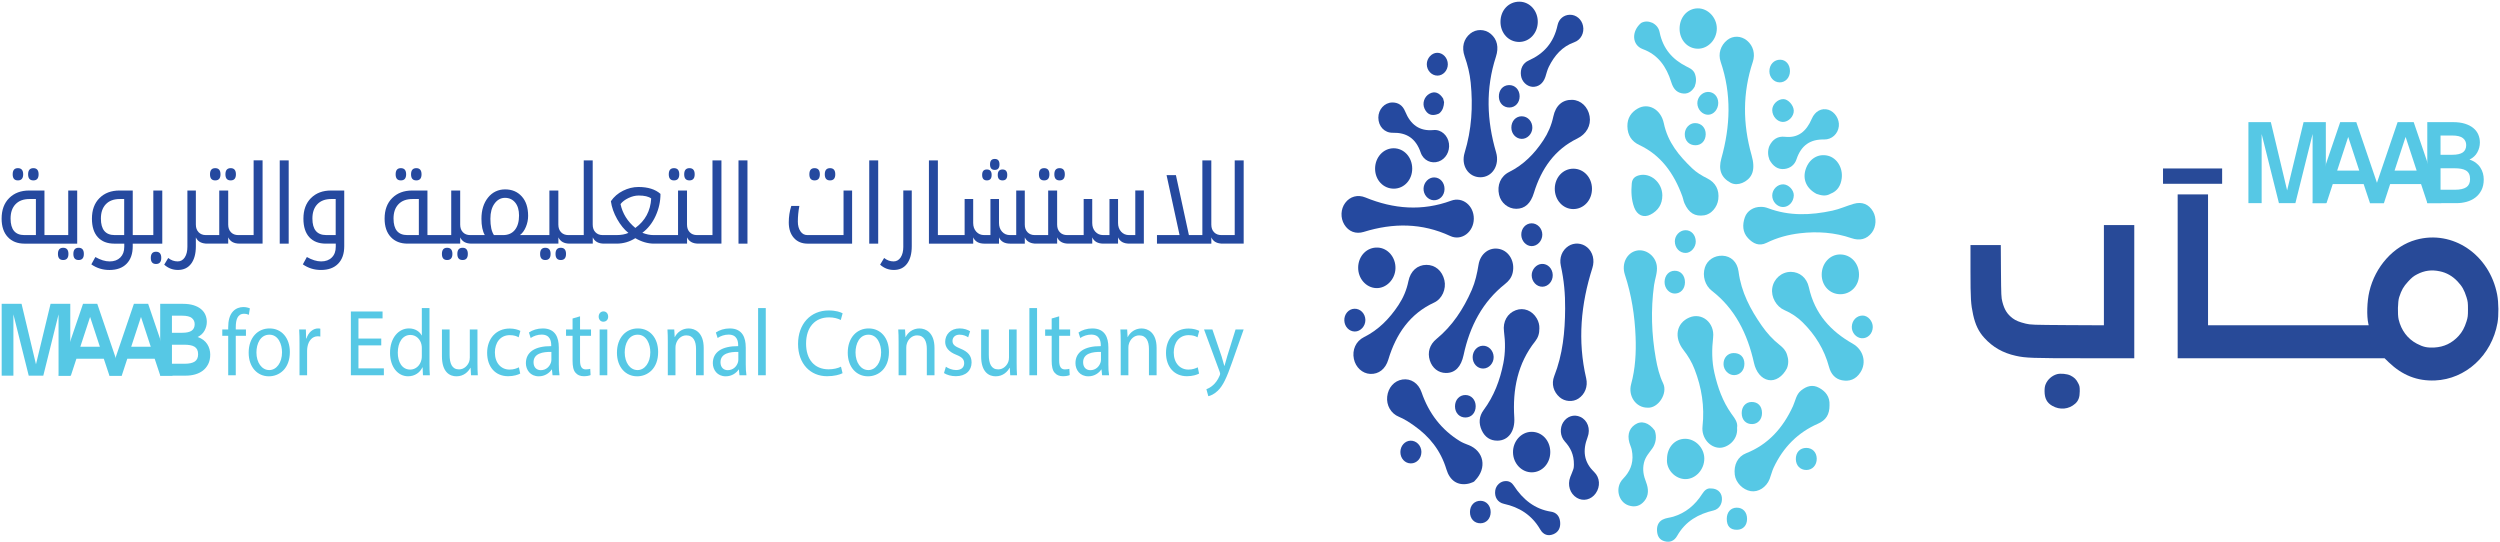<svg width="503" height="109" viewBox="0 0 503 109" fill="none" xmlns="http://www.w3.org/2000/svg">
<path d="M329.08 67.742C329.206 70.967 329.034 74.177 328.183 77.291C327.534 79.66 329.134 82.025 331.451 82.022C333.591 82.221 335.616 79.169 334.622 77.126C333.868 75.577 333.457 73.851 333.148 72.11C332.285 67.217 332.12 62.321 332.794 57.379C332.971 56.087 333.514 54.846 333.354 53.514C333.114 51.505 331.157 50.04 329.311 50.422C327.366 50.825 326.183 52.992 326.929 55.268C328.257 59.316 328.911 63.476 329.08 67.745" fill="#56C8E5"/>
<path d="M319.33 49.752C318.273 48.857 316.714 48.758 315.562 49.513C314.291 50.344 313.682 51.859 314.042 53.483C314.671 56.321 314.937 59.199 314.905 62.114C314.882 66.767 314.42 71.334 312.711 75.674C312.094 77.245 312.563 78.847 313.805 79.924C314.837 80.818 316.442 80.936 317.568 80.2C318.882 79.344 319.525 77.76 319.139 76.106C317.379 68.562 318.071 61.185 320.387 53.915C320.89 52.331 320.479 50.717 319.33 49.748" fill="#25499F"/>
<path d="M295.903 16.617C296.389 21.41 296.095 26.114 294.686 30.721C293.898 33.297 295.429 35.641 297.82 35.666C300.243 35.691 301.774 33.236 301.014 30.652C299.132 24.254 298.892 17.831 300.977 11.423C301.591 9.539 301.263 7.915 299.917 6.795C298.74 5.817 297.012 5.795 295.826 6.748C294.475 7.835 294.044 9.514 294.689 11.352C295.289 13.056 295.721 14.798 295.903 16.611" fill="#25499F"/>
<path d="M372.97 41.006C371.527 41.422 370.159 42.065 368.676 42.385C364.314 43.322 360 43.496 355.734 41.888C355.252 41.705 354.772 41.608 354.263 41.624C352.812 41.608 351.509 42.422 351.058 43.738C350.538 45.241 350.601 46.743 351.698 47.913C352.723 49.006 353.923 49.605 355.435 48.857C357.566 47.805 359.811 47.209 362.148 46.932C365.671 46.52 369.136 46.759 372.513 47.92C374.13 48.475 375.578 48.187 376.644 46.768C377.492 45.638 377.589 43.834 376.867 42.571C376.01 41.074 374.641 40.528 372.97 41.006Z" fill="#56C8E5"/>
<path d="M274.411 46.65C280.29 44.837 286.078 44.828 291.792 47.485C294.075 48.547 296.514 46.672 296.532 44.005C296.549 41.382 294.286 39.525 291.975 40.376C286.138 42.527 280.402 42.062 274.717 39.73C273.177 39.097 271.614 39.522 270.646 40.835C269.74 42.062 269.666 43.84 270.463 45.16C271.326 46.588 272.771 47.159 274.414 46.653" fill="#25499F"/>
<path d="M302.802 57.149C303.531 56.572 304.111 55.892 304.342 54.914C304.862 52.716 303.691 50.565 301.717 50.102C299.723 49.636 297.852 50.987 297.483 53.253C297.197 55.004 296.823 56.718 296.123 58.329C294.438 62.197 292.195 65.59 289.018 68.198C287.627 69.34 287.175 70.902 287.681 72.516C288.167 74.062 289.401 75.031 290.907 75.043C292.801 75.059 293.975 73.78 294.48 71.414C295.717 65.615 298.306 60.716 302.802 57.152" fill="#25499F"/>
<path d="M348.332 83.202C346.607 80.765 345.613 77.99 344.941 75.034C344.404 72.666 344.407 70.312 344.681 67.897C345.021 64.914 342.402 62.803 339.871 63.892C337.279 65.007 336.751 67.909 338.719 70.421C339.642 71.601 340.399 72.87 340.95 74.299C342.382 77.993 342.987 81.799 342.545 85.81C342.299 88.039 343.976 90.063 345.984 90.094C347.513 90.119 349.727 88.598 349.498 86.071C349.709 84.947 348.958 84.09 348.33 83.202" fill="#56C8E5"/>
<path d="M301.266 88.66C303.491 88.654 304.851 86.754 304.674 84.006C304.311 78.325 305.365 73.091 308.888 68.658C309.451 67.95 309.742 67.106 309.722 66.062C309.748 65.407 309.573 64.718 309.211 64.085C308.299 62.492 306.577 61.809 304.971 62.415C303.303 63.042 302.334 64.675 302.603 66.699C302.886 68.838 302.888 70.949 302.477 73.06C301.797 76.525 300.577 79.716 298.509 82.498C297.58 83.746 297.469 85.167 298.129 86.586C298.763 87.949 299.832 88.666 301.269 88.66" fill="#25499F"/>
<path d="M372.784 69.158C368.418 66.689 365.13 63.219 363.942 57.795C363.516 55.858 362.068 54.709 360.319 54.7C358.457 54.694 356.86 56.091 356.574 57.981C356.305 59.757 357.391 61.688 359.025 62.393C360.385 62.98 361.613 63.784 362.702 64.864C365.21 67.354 367.053 70.281 368.007 73.852C368.384 75.255 369.241 76.236 370.581 76.506C372.078 76.807 373.369 76.366 374.304 74.938C375.615 72.933 374.903 70.359 372.778 69.158" fill="#56C8E5"/>
<path d="M305.057 42.009C306.817 42.015 307.974 40.928 308.614 38.833C310.128 33.881 312.867 30.05 317.338 27.877C319.17 26.986 320.161 25.266 319.832 23.379C319.501 21.494 318.064 20.138 316.341 20.088C314.384 20.032 313.007 21.206 312.53 23.444C312.159 25.198 311.473 26.781 310.516 28.228C308.714 30.957 306.514 33.176 303.66 34.595C301.911 35.465 301.171 37.262 301.617 39.202C301.988 40.823 303.434 42.003 305.057 42.009Z" fill="#25499F"/>
<path d="M365.996 78.027C364.705 77.322 363.533 77.645 362.385 78.561C361.379 79.365 361.248 80.613 360.759 81.69C358.725 86.154 355.708 89.461 351.317 91.193C349.615 91.864 348.803 93.537 349.035 95.502C349.223 97.088 350.638 98.548 352.249 98.818C353.774 99.072 355.397 98.045 356.051 96.368C356.343 95.62 356.517 94.813 356.854 94.093C358.797 89.945 361.771 87.005 365.745 85.263C367.39 84.543 368.113 83.398 368.101 81.532C368.19 79.803 367.302 78.738 365.996 78.024" fill="#56C8E5"/>
<path d="M288.547 60.878C290.161 60.133 291.015 58.137 290.615 56.389C290.178 54.486 288.764 53.278 286.981 53.291C285.17 53.303 283.784 54.526 283.37 56.581C283.016 58.342 282.333 59.931 281.376 61.378C279.548 64.144 277.319 66.398 274.423 67.835C272.78 68.651 272.028 70.421 272.4 72.206C272.754 73.91 274.1 75.149 275.682 75.23C277.402 75.317 278.762 74.243 279.325 72.361C280.899 67.115 283.75 63.091 288.544 60.878" fill="#25499F"/>
<path d="M280.228 26.713C282.962 26.648 284.856 27.803 285.841 30.687C286.393 32.304 288.004 33.003 289.458 32.494C290.867 32 291.744 30.476 291.532 28.883C291.321 27.287 290.007 26.015 288.427 26.167C285.613 26.434 283.81 25.111 282.699 22.385C282.219 21.209 281.322 20.597 280.105 20.619C278.562 20.65 277.317 22.019 277.322 23.674C277.328 25.406 278.545 26.75 280.228 26.71" fill="#25499F"/>
<path d="M320.733 94.95C318.644 92.95 318.401 90.625 319.424 87.958C320.067 86.282 319.41 84.537 317.959 83.876C316.699 83.302 315.308 83.739 314.525 84.953C313.796 86.08 313.873 87.766 314.839 88.821C315.982 90.072 316.69 91.476 316.67 93.463C316.656 93.627 316.676 94.009 316.576 94.344C316.407 94.897 316.147 95.418 315.942 95.962C315.322 97.598 315.873 99.33 317.267 100.165C318.556 100.935 320.156 100.547 321.067 99.246C322.01 97.902 321.933 96.104 320.733 94.953" fill="#25499F"/>
<path d="M306.028 15.242C306.196 16.4 307.159 17.356 308.259 17.459C309.473 17.57 310.496 16.807 310.927 15.475C311.147 14.792 311.31 14.075 311.621 13.444C312.764 11.141 314.33 9.359 316.709 8.514C318.101 8.024 318.795 6.602 318.506 5.205C318.235 3.883 317.127 2.948 315.855 2.97C314.681 2.992 313.655 3.768 313.381 5.062C312.63 8.592 310.593 10.827 307.579 12.168C306.37 12.706 305.825 13.864 306.025 15.242" fill="#25499F"/>
<path d="M312.064 102.95C308.816 102.438 306.419 100.531 304.562 97.688C304.185 97.11 303.648 96.772 302.962 96.794C301.925 96.784 300.985 97.629 300.84 98.7C300.657 100.022 301.319 101.093 302.599 101.373C305.676 102.049 308.199 103.599 309.91 106.551C310.524 107.61 311.476 107.917 312.53 107.489C313.535 107.082 314.015 106.21 313.901 105.02C313.787 103.822 313.13 103.114 312.067 102.947" fill="#25499F"/>
<path d="M344.259 98.281C343.493 98.172 342.944 98.647 342.484 99.373C341.045 101.64 339.122 103.211 336.665 103.956C335.948 104.173 335.154 104.204 334.502 104.555C333.605 105.036 333.277 105.949 333.417 107.066C333.537 108.038 334.011 108.634 334.854 108.882C335.939 109.202 336.845 108.876 337.445 107.814C339.136 104.828 341.747 103.415 344.773 102.701C345.873 102.441 346.575 101.382 346.444 100.118C346.327 99.01 345.496 98.281 344.259 98.278" fill="#56C8E5"/>
<path d="M305.626 8.44C307.711 8.452 309.371 6.695 309.4 4.441C309.428 2.175 307.811 0.368 305.729 0.34C303.549 0.312 301.892 2.066 301.897 4.401C301.9 6.673 303.52 8.427 305.626 8.44Z" fill="#25499F"/>
<path d="M339.205 96.393C341.202 96.347 342.913 94.456 342.907 92.261C342.902 90.134 341.125 88.293 339.074 88.287C336.977 88.281 335.411 90.007 335.405 92.332C335.18 94.415 337.031 96.449 339.208 96.396" fill="#56C8E5"/>
<path d="M308.231 95.033C310.308 95.005 311.927 93.208 311.916 90.939C311.907 88.61 310.216 86.828 308.071 86.884C306.028 86.937 304.374 88.818 304.417 91.041C304.457 93.264 306.174 95.061 308.231 95.033Z" fill="#25499F"/>
<path d="M273.264 53.772C273.206 56.001 274.832 57.885 276.883 57.966C278.9 58.046 280.686 56.246 280.766 54.042C280.849 51.797 279.246 49.897 277.195 49.81C275.041 49.717 273.321 51.449 273.261 53.772" fill="#25499F"/>
<path d="M341.627 9.803C343.71 9.8 345.444 7.915 345.424 5.69C345.401 3.492 343.599 1.629 341.536 1.682C339.468 1.734 337.919 3.507 337.931 5.804C337.942 8.061 339.556 9.806 341.63 9.8" fill="#56C8E5"/>
<path d="M374.035 55.274C374.035 52.952 372.39 51.192 370.221 51.195C368.159 51.195 366.527 52.996 366.527 55.265C366.527 57.494 368.159 59.202 370.276 59.198C372.398 59.195 374.032 57.488 374.032 55.278" fill="#56C8E5"/>
<path d="M316.573 33.94C314.485 33.931 312.84 35.691 312.822 37.954C312.805 40.217 314.425 42.033 316.488 42.065C318.628 42.096 320.316 40.292 320.307 37.976C320.299 35.719 318.662 33.949 316.573 33.94Z" fill="#25499F"/>
<path d="M280.45 37.96C282.532 37.945 284.149 36.172 284.138 33.915C284.127 31.637 282.507 29.852 280.435 29.83C278.333 29.808 276.642 31.674 276.667 33.987C276.693 36.241 278.341 37.973 280.45 37.957" fill="#25499F"/>
<path d="M329.74 35.281C328.963 35.492 328.4 35.921 328.311 36.914C328.163 38.557 328.229 40.168 328.791 41.711C329.371 43.303 330.703 43.909 332.128 43.151C333.571 42.388 334.465 41.149 334.462 39.311C334.454 36.712 332.057 34.654 329.74 35.281Z" fill="#56C8E5"/>
<path d="M358.794 37.088C357.614 37.063 356.589 38.097 356.572 39.33C356.554 40.553 357.574 41.652 358.731 41.655C359.905 41.661 360.868 40.63 360.911 39.323C360.945 38.246 359.871 37.11 358.797 37.088" fill="#56C8E5"/>
<path d="M274.714 64.358C274.683 63.079 273.706 62.086 272.515 62.12C271.329 62.154 270.415 63.228 270.478 64.513C270.535 65.743 271.46 66.699 272.597 66.702C273.743 66.705 274.743 65.6 274.714 64.358Z" fill="#25499F"/>
<path d="M288.556 35.694C287.448 35.688 286.482 36.678 286.419 37.88C286.354 39.137 287.299 40.252 288.462 40.289C289.673 40.326 290.622 39.348 290.639 38.047C290.656 36.734 289.745 35.703 288.559 35.697" fill="#25499F"/>
<path d="M283.802 88.663C282.679 88.691 281.773 89.691 281.756 90.926C281.739 92.218 282.676 93.239 283.87 93.236C285.067 93.233 285.993 92.212 285.987 90.914C285.979 89.663 284.981 88.635 283.802 88.663Z" fill="#25499F"/>
<path d="M341.188 48.572C341.168 47.237 340.242 46.262 339.051 46.318C337.922 46.371 336.977 47.386 336.977 48.547C336.977 49.9 337.951 50.928 339.199 50.891C340.253 50.86 341.205 49.748 341.188 48.572Z" fill="#56C8E5"/>
<path d="M345.71 20.684C345.695 19.411 344.815 18.48 343.644 18.495C342.467 18.514 341.479 19.579 341.504 20.799C341.53 22.034 342.524 23.09 343.664 23.09C344.804 23.09 345.724 21.963 345.713 20.684" fill="#56C8E5"/>
<path d="M310.216 53.098C309.119 53.148 308.167 54.216 308.176 55.389C308.184 56.659 309.167 57.708 310.33 57.69C311.498 57.671 312.444 56.597 312.41 55.324C312.378 54.032 311.401 53.042 310.213 53.098" fill="#25499F"/>
<path d="M374.804 63.492C373.599 63.458 372.627 64.435 372.582 65.733C372.536 66.919 373.467 67.993 374.593 68.055C375.79 68.124 376.77 67.133 376.801 65.832C376.83 64.65 375.867 63.52 374.807 63.489" fill="#56C8E5"/>
<path d="M300.523 71.812C300.489 70.533 299.504 69.518 298.332 69.561C297.207 69.602 296.318 70.598 296.298 71.837C296.278 73.128 297.224 74.162 298.412 74.153C299.586 74.143 300.555 73.066 300.521 71.812" fill="#25499F"/>
<path d="M358.031 16.577C359.228 16.602 360.134 15.627 360.14 14.307C360.145 12.997 359.331 12.035 358.2 12.013C356.934 11.988 355.989 12.997 356 14.36C356.009 15.568 356.911 16.552 358.031 16.573" fill="#56C8E5"/>
<path d="M356.574 22.171C356.594 23.416 357.591 24.521 358.711 24.536C359.843 24.552 360.945 23.406 360.908 22.252C360.874 21.168 359.768 19.945 358.82 19.939C357.654 19.932 356.552 21.025 356.572 22.168" fill="#56C8E5"/>
<path d="M308.159 49.519C309.319 49.528 310.31 48.469 310.313 47.212C310.316 45.961 309.33 44.918 308.151 44.93C306.956 44.943 306.045 45.98 306.082 47.28C306.119 48.494 307.059 49.509 308.159 49.519Z" fill="#25499F"/>
<path d="M306.205 23.394C304.979 23.379 304.068 24.378 304.085 25.71C304.102 26.943 305.022 27.924 306.174 27.942C307.296 27.958 308.273 26.952 308.308 25.75C308.345 24.459 307.405 23.413 306.202 23.397" fill="#25499F"/>
<path d="M363.419 90.119C362.142 90.116 361.288 91.044 361.322 92.401C361.354 93.68 362.205 94.555 363.428 94.562C364.656 94.571 365.553 93.587 365.528 92.255C365.505 90.991 364.645 90.119 363.419 90.116" fill="#56C8E5"/>
<path d="M338.976 26.992C338.961 28.309 339.847 29.228 341.124 29.224C342.324 29.221 343.161 28.334 343.189 27.03C343.218 25.713 342.304 24.754 341.03 24.767C339.907 24.776 338.984 25.775 338.973 26.995" fill="#56C8E5"/>
<path d="M289.244 15.214C290.369 15.198 291.303 14.164 291.303 12.938C291.303 11.656 290.312 10.594 289.141 10.622C288.038 10.65 287.081 11.712 287.072 12.91C287.064 14.183 288.055 15.232 289.244 15.214Z" fill="#25499F"/>
<path d="M350.977 73.181C350.96 71.827 350.12 71.007 348.777 71.035C347.586 71.06 346.752 71.998 346.772 73.286C346.792 74.457 347.772 75.472 348.889 75.475C350.097 75.478 350.991 74.497 350.974 73.178" fill="#56C8E5"/>
<path d="M334.911 56.705C334.879 57.987 335.842 59.08 336.988 59.065C338.162 59.049 339.002 58.118 339.016 56.814C339.03 55.439 338.185 54.473 336.962 54.476C335.791 54.476 334.942 55.401 334.911 56.705Z" fill="#56C8E5"/>
<path d="M289.673 22.733C290.304 22.156 290.51 21.389 290.55 20.551C290.482 20.296 290.419 20.06 290.353 19.809C289.573 18.61 288.627 18.284 287.596 18.865C286.562 19.445 286.122 20.774 286.61 21.848C287.165 23.068 288.102 23.425 289.382 22.913C289.484 22.873 289.584 22.811 289.67 22.733" fill="#25499F"/>
<path d="M303.717 21.631C304.888 21.609 305.748 20.659 305.751 19.383C305.754 18.064 304.828 17.086 303.603 17.12C302.366 17.154 301.523 18.147 301.574 19.507C301.623 20.771 302.514 21.655 303.717 21.631Z" fill="#25499F"/>
<path d="M297.926 100.761C296.669 100.727 295.769 101.658 295.758 103.006C295.746 104.362 296.624 105.303 297.881 105.284C299.058 105.269 299.915 104.331 299.923 103.049C299.932 101.764 299.086 100.795 297.923 100.761" fill="#25499F"/>
<path d="M349.418 102.143C348.227 102.158 347.438 103.037 347.427 104.365C347.413 105.856 348.115 106.613 349.492 106.591C350.718 106.573 351.507 105.716 351.509 104.4C351.512 103.034 350.675 102.127 349.418 102.143Z" fill="#56C8E5"/>
<path d="M294.92 83.997C296.103 83.96 296.92 83.019 296.909 81.712C296.897 80.439 296.037 79.496 294.869 79.477C293.646 79.458 292.738 80.439 292.746 81.771C292.755 83.1 293.672 84.04 294.92 84" fill="#25499F"/>
<path d="M352.557 85.326C353.72 85.288 354.531 84.354 354.517 83.078C354.5 81.687 353.688 80.849 352.391 80.877C351.232 80.905 350.42 81.83 350.429 83.124C350.437 84.484 351.292 85.366 352.56 85.322" fill="#56C8E5"/>
<path d="M367.765 31.329C365.808 30.848 363.997 31.953 363.305 34.049C362.64 36.073 363.457 37.935 365.48 39.004C365.685 38.982 365.891 38.988 366.097 38.997L365.48 39.004C366.428 39.339 367.377 39.541 368.316 38.975C369.676 38.46 370.379 37.343 370.556 35.862C370.81 33.726 369.565 31.77 367.765 31.329Z" fill="#56C8E5"/>
<path d="M359.546 71.356C359.291 70.496 358.723 69.927 358.072 69.412C356.686 68.323 355.492 67.003 354.461 65.522C352.189 62.259 350.341 58.81 349.798 54.641C349.538 52.648 348.213 51.521 346.587 51.45C344.927 51.378 343.493 52.331 343.022 53.828C342.482 55.538 343.059 57.454 344.439 58.519C349.075 62.101 351.595 67.152 352.901 73.019C353.304 74.823 354.375 76.195 355.823 76.466C357.203 76.723 358.652 75.801 359.529 74.106C359.894 73.19 359.86 72.275 359.549 71.352" fill="#56C8E5"/>
<path d="M332.453 90.218C333.168 89.203 333.368 87.85 332.945 86.654C332.942 86.645 332.939 86.636 332.936 86.626C331.756 84.997 330.248 84.55 328.942 85.441C327.623 86.341 327.3 87.874 328.071 89.75C328.28 90.256 328.377 90.765 328.428 91.311C328.62 93.36 327.92 94.928 326.548 96.344C324.891 98.051 325.568 100.972 327.645 101.683C328.891 102.109 329.979 101.845 330.834 100.82C331.785 99.681 331.694 98.312 331.188 97.002C330.694 95.723 330.425 94.524 330.771 93.084C331.059 91.889 331.828 91.103 332.453 90.212" fill="#56C8E5"/>
<path d="M367.885 22.087C366.511 21.668 365.185 22.364 364.522 23.91C363.454 26.403 361.8 27.821 359.143 27.523C357.706 27.362 356.649 28.005 355.986 29.402C355.635 30.317 355.672 31.227 356.012 32.137C356.7 33.403 357.68 34.17 359.074 33.993C360.174 33.853 361.074 33.189 361.451 32.059C362.403 29.197 364.274 28.002 366.999 28.064C368.571 28.101 369.811 26.921 369.976 25.394C370.128 23.991 369.171 22.482 367.879 22.087" fill="#56C8E5"/>
<path d="M340.954 14.708C340.599 13.975 339.937 13.693 339.3 13.37C336.529 11.973 334.583 9.821 333.914 6.475C333.74 5.596 333.206 4.978 332.457 4.59C331.695 4.271 330.935 4.205 330.181 4.628C328.212 6.301 328.326 9.073 330.541 9.887C333.606 11.011 335.283 13.404 336.257 16.527C336.628 17.722 337.206 18.52 338.337 18.765C339.497 19.017 340.354 18.492 340.968 17.437C341.314 16.524 341.339 15.614 340.954 14.708Z" fill="#56C8E5"/>
<path d="M352.658 12.476C353.198 10.855 352.761 9.207 351.487 8.154C350.301 7.176 348.679 7.133 347.525 8.052C346.162 9.135 345.648 10.84 346.205 12.463C348.416 18.924 348.147 25.412 346.333 31.894C345.711 34.12 346.268 35.728 348.225 36.787C348.984 37.163 349.75 37.116 350.519 36.815C352.681 35.865 353.227 34.071 352.416 31.214C350.636 24.95 350.593 18.688 352.658 12.473" fill="#56C8E5"/>
<path d="M343.479 35.88C342.376 35.331 341.322 34.698 340.419 33.825C337.851 31.339 335.574 28.681 334.766 24.819C334.163 21.948 331.623 20.631 329.515 21.836C328.204 22.584 327.407 23.736 327.432 25.403C327.458 27.219 328.301 28.461 329.823 29.172C334.14 31.19 336.794 34.85 338.48 39.475L338.637 39.991C338.714 40.295 338.783 40.602 338.911 40.888C339.794 42.862 341.022 43.608 342.908 43.319C344.288 43.108 345.516 41.705 345.719 40.115C345.959 38.221 345.199 36.737 343.482 35.88" fill="#56C8E5"/>
<path d="M295.426 89.526C294.841 89.299 294.241 89.07 293.704 88.737C290.041 86.48 287.484 83.199 286.01 78.906C285.382 77.077 283.842 76.099 282.168 76.357C280.516 76.611 279.299 77.98 279.102 79.803C278.914 81.535 279.839 83.19 281.453 83.854C282.548 84.304 283.522 84.944 284.502 85.633C287.576 87.794 289.864 90.603 291.018 94.431C291.704 96.71 293.281 97.74 295.372 97.331C295.566 97.293 295.758 97.241 295.943 97.166C296.249 97.045 296.586 96.992 296.792 96.666C299.24 94.155 298.583 90.737 295.429 89.52" fill="#25499F"/>
<path d="M41.611 64.765C41.611 65.37 41.459 65.954 41.159 66.51C40.859 67.068 40.391 67.5 39.756 67.81C40.205 67.953 40.591 68.149 40.913 68.397C41.236 68.645 41.499 68.928 41.699 69.245C41.902 69.558 42.05 69.897 42.15 70.251C42.248 70.608 42.299 70.971 42.299 71.337C42.299 72.098 42.159 72.743 41.882 73.277C41.605 73.811 41.239 74.249 40.791 74.588C40.342 74.926 39.825 75.174 39.242 75.336C38.657 75.497 38.065 75.578 37.462 75.578H32.231V61.13H36.805C37.637 61.13 38.351 61.226 38.954 61.415C39.553 61.605 40.051 61.862 40.445 62.191C40.839 62.517 41.13 62.902 41.322 63.34C41.513 63.781 41.611 64.256 41.611 64.765ZM39.168 65.209C39.168 64.709 38.977 64.302 38.594 63.989C38.211 63.675 37.565 63.517 36.66 63.517H34.594V66.954H36.66C37.534 66.954 38.171 66.811 38.571 66.525C38.971 66.24 39.171 65.802 39.171 65.206M39.859 71.281C39.859 70.903 39.796 70.586 39.671 70.337C39.545 70.089 39.362 69.894 39.122 69.751C38.882 69.608 38.588 69.508 38.245 69.446C37.899 69.388 37.511 69.356 37.074 69.356H34.597V73.187H37.139C38.068 73.187 38.754 73.035 39.196 72.734C39.639 72.433 39.859 71.949 39.859 71.281Z" fill="#56C8E5"/>
<path d="M34.728 75.578H32.251L31.12 72.175H25.612L24.497 75.578H22.02L26.94 61.13H29.808L34.728 75.578ZM26.4 69.769H30.334L28.366 63.765L26.397 69.769H26.4Z" fill="#56C8E5"/>
<path d="M24.491 75.578H22.014L20.882 72.175H15.374L14.26 75.578H11.783L16.703 61.13H19.571L24.491 75.578ZM16.163 69.769H20.097L18.128 63.765L16.16 69.769H16.163Z" fill="#56C8E5"/>
<path d="M5.779 75.578L2.697 63.25V75.578H0.337V61.13H4.337L7.239 73.299L10.173 61.13H14.141V75.578H11.781V63.25L8.713 75.578H5.779Z" fill="#56C8E5"/>
<path d="M47.44 65.795C47.44 64.386 47.774 63.132 49.085 63.132C49.522 63.132 49.839 63.228 50.065 63.34L50.276 62.045C49.979 61.912 49.505 61.778 48.962 61.778C48.245 61.778 47.474 62.026 46.894 62.635C46.177 63.377 45.914 64.557 45.914 65.851V66.289H44.723V67.565H45.914V75.503H47.437V67.565H49.485V66.289H47.437V65.795H47.44Z" fill="#56C8E5"/>
<path d="M54.236 66.081C51.888 66.081 50.031 67.888 50.031 70.974C50.031 73.886 51.8 75.714 54.096 75.714C56.145 75.714 58.319 74.231 58.319 70.822C58.319 68.003 56.673 66.081 54.236 66.081ZM54.168 74.457C52.662 74.457 51.594 72.933 51.594 70.918C51.594 69.167 52.382 67.338 54.205 67.338C56.028 67.338 56.745 69.319 56.745 70.881C56.745 72.954 55.642 74.46 54.171 74.46" fill="#56C8E5"/>
<path d="M61.665 68.099H61.593L61.542 66.289H60.193C60.245 67.146 60.262 68.077 60.262 69.164V75.503H61.788V70.592C61.788 70.306 61.822 70.039 61.856 69.813C62.067 68.555 62.836 67.661 63.924 67.661C64.136 67.661 64.293 67.68 64.45 67.717V66.137C64.31 66.1 64.187 66.081 64.013 66.081C62.979 66.081 62.05 66.86 61.665 68.099Z" fill="#56C8E5"/>
<path d="M72.12 69.49H76.708V68.118H72.12V64.063H76.971V62.672H70.595V75.503H77.234V74.115H72.12V69.49Z" fill="#56C8E5"/>
<path d="M86.413 61.986H84.87V67.487H84.836C84.45 66.745 83.573 66.078 82.279 66.078C80.211 66.078 78.46 67.962 78.477 71.026C78.477 73.823 80.054 75.708 82.102 75.708C83.485 75.708 84.519 74.929 84.993 73.901H85.027L85.099 75.5H86.484C86.433 74.873 86.413 73.938 86.413 73.119V61.983V61.986ZM84.87 71.638C84.87 71.905 84.853 72.132 84.799 72.361C84.519 73.618 83.573 74.361 82.539 74.361C80.874 74.361 80.034 72.818 80.034 70.952C80.034 68.915 80.979 67.391 82.573 67.391C83.73 67.391 84.57 68.266 84.799 69.331C84.85 69.542 84.87 69.825 84.87 70.036V71.635V71.638Z" fill="#56C8E5"/>
<path d="M96.067 66.289H94.524V71.942C94.524 72.246 94.473 72.551 94.384 72.799C94.104 73.541 93.387 74.323 92.353 74.323C90.95 74.323 90.462 73.144 90.462 71.393V66.292H88.919V71.678C88.919 74.913 90.513 75.714 91.844 75.714C93.35 75.714 94.244 74.742 94.647 74H94.681L94.77 75.503H96.135C96.084 74.78 96.064 73.941 96.064 72.991V66.289H96.067Z" fill="#56C8E5"/>
<path d="M102.566 67.431C103.405 67.431 103.985 67.642 104.351 67.869L104.702 66.575C104.283 66.345 103.477 66.1 102.566 66.1C99.797 66.1 98.012 68.155 98.012 70.992C98.012 73.83 99.677 75.695 102.234 75.695C103.371 75.695 104.265 75.391 104.668 75.162L104.405 73.904C103.968 74.112 103.388 74.361 102.514 74.361C100.831 74.361 99.572 73.047 99.572 70.915C99.572 68.993 100.623 67.431 102.568 67.431" fill="#56C8E5"/>
<path d="M112.428 69.85C112.428 68.003 111.797 66.081 109.205 66.081C108.137 66.081 107.12 66.404 106.42 66.901L106.771 68.006C107.368 67.587 108.191 67.32 108.98 67.32C110.714 67.32 110.905 68.689 110.905 69.453V69.642C107.628 69.623 105.809 70.84 105.809 73.069C105.809 74.401 106.686 75.714 108.403 75.714C109.611 75.714 110.522 75.066 110.997 74.345H111.048L111.171 75.506H112.574C112.468 74.879 112.434 74.097 112.434 73.299V69.853L112.428 69.85ZM110.939 72.402C110.939 72.573 110.905 72.765 110.851 72.936C110.605 73.715 109.905 74.479 108.803 74.479C108.014 74.479 107.348 73.963 107.348 72.88C107.348 71.092 109.257 70.766 110.939 70.806V72.405V72.402Z" fill="#56C8E5"/>
<path d="M116.705 63.644L115.2 64.082V66.289H113.886V67.565H115.2V72.591C115.2 73.678 115.357 74.494 115.794 74.991C116.163 75.447 116.74 75.696 117.46 75.696C118.054 75.696 118.528 75.599 118.825 75.466L118.757 74.209C118.565 74.264 118.265 74.323 117.862 74.323C117.003 74.323 116.705 73.678 116.705 72.535V67.565H118.914V66.289H116.705V63.644Z" fill="#56C8E5"/>
<path d="M122.187 66.289H120.645V75.503H122.187V66.289Z" fill="#56C8E5"/>
<path d="M121.416 62.654C120.856 62.654 120.453 63.11 120.453 63.7C120.453 64.29 120.839 64.728 121.382 64.728C121.996 64.728 122.381 64.271 122.361 63.7C122.361 63.11 121.993 62.654 121.416 62.654Z" fill="#56C8E5"/>
<path d="M128.335 66.081C125.987 66.081 124.13 67.888 124.13 70.974C124.13 73.886 125.898 75.714 128.195 75.714C130.244 75.714 132.418 74.231 132.418 70.822C132.418 68.003 130.772 66.081 128.335 66.081ZM128.267 74.457C126.761 74.457 125.693 72.933 125.693 70.918C125.693 69.167 126.481 67.338 128.304 67.338C130.126 67.338 130.843 69.319 130.843 70.881C130.843 72.954 129.741 74.46 128.269 74.46" fill="#56C8E5"/>
<path d="M138.585 66.081C137.182 66.081 136.202 66.938 135.782 67.814H135.748L135.66 66.292H134.294C134.345 67.053 134.363 67.835 134.363 68.785V75.506H135.905V69.968C135.905 69.682 135.939 69.397 136.011 69.189C136.274 68.257 137.062 67.475 138.079 67.475C139.533 67.475 140.042 68.714 140.042 70.198V75.51H141.585V70.008C141.585 66.848 139.762 66.087 138.588 66.087" fill="#56C8E5"/>
<path d="M150.041 69.85C150.041 68.003 149.41 66.081 146.819 66.081C145.75 66.081 144.733 66.404 144.033 66.901L144.385 68.006C144.982 67.587 145.804 67.32 146.593 67.32C148.327 67.32 148.518 68.689 148.518 69.453V69.642C145.242 69.623 143.422 70.84 143.422 73.069C143.422 74.401 144.299 75.714 146.016 75.714C147.224 75.714 148.136 75.066 148.61 74.345H148.661L148.784 75.506H150.187C150.081 74.879 150.047 74.097 150.047 73.299V69.853L150.041 69.85ZM148.553 72.402C148.553 72.573 148.518 72.765 148.464 72.936C148.219 73.715 147.519 74.479 146.416 74.479C145.627 74.479 144.962 73.963 144.962 72.88C144.962 71.092 146.87 70.766 148.553 70.806V72.405V72.402Z" fill="#56C8E5"/>
<path d="M154.073 61.986H152.53V75.503H154.073V61.986Z" fill="#56C8E5"/>
<path d="M166.785 63.852C167.765 63.852 168.588 64.082 169.167 64.386L169.536 63.035C169.133 62.806 168.205 62.464 166.733 62.464C163.074 62.464 160.568 65.187 160.568 69.204C160.568 73.221 163.074 75.696 166.402 75.696C167.839 75.696 168.959 75.391 169.522 75.087L169.207 73.774C168.593 74.097 167.648 74.308 166.719 74.308C163.845 74.308 162.182 72.29 162.182 69.148C162.182 65.78 164.022 63.855 166.791 63.855" fill="#56C8E5"/>
<path d="M174.774 66.081C172.425 66.081 170.568 67.888 170.568 70.974C170.568 73.886 172.337 75.714 174.634 75.714C176.682 75.714 178.856 74.231 178.856 70.822C178.856 68.003 177.211 66.081 174.774 66.081ZM174.705 74.457C173.2 74.457 172.131 72.933 172.131 70.918C172.131 69.167 172.92 67.338 174.742 67.338C176.565 67.338 177.282 69.319 177.282 70.881C177.282 72.954 176.179 74.46 174.708 74.46" fill="#56C8E5"/>
<path d="M185.02 66.081C183.618 66.081 182.638 66.938 182.218 67.814H182.184L182.095 66.292H180.729C180.781 67.053 180.798 67.835 180.798 68.785V75.506H182.341V69.968C182.341 69.682 182.375 69.397 182.446 69.189C182.709 68.257 183.498 67.475 184.515 67.475C185.969 67.475 186.477 68.714 186.477 70.198V75.51H188.02V70.008C188.02 66.848 186.198 66.087 185.023 66.087" fill="#56C8E5"/>
<path d="M193.254 70.154C192.151 69.698 191.643 69.356 191.643 68.592C191.643 67.906 192.151 67.335 193.063 67.335C193.851 67.335 194.465 67.639 194.797 67.869L195.182 66.649C194.708 66.345 193.957 66.078 193.097 66.078C191.274 66.078 190.172 67.295 190.172 68.782C190.172 69.887 190.889 70.8 192.414 71.389C193.554 71.846 193.991 72.284 193.991 73.085C193.991 73.886 193.465 74.454 192.346 74.454C191.574 74.454 190.769 74.112 190.314 73.786L189.929 75.062C190.523 75.444 191.383 75.689 192.311 75.689C194.325 75.689 195.482 74.547 195.482 72.929C195.482 71.557 194.728 70.759 193.257 70.151" fill="#56C8E5"/>
<path d="M204.553 66.289H203.01V71.942C203.01 72.246 202.959 72.551 202.87 72.799C202.59 73.541 201.873 74.323 200.839 74.323C199.436 74.323 198.948 73.144 198.948 71.393V66.292H197.405V71.678C197.405 74.913 198.999 75.714 200.331 75.714C201.836 75.714 202.73 74.742 203.133 74H203.168L203.256 75.503H204.622C204.57 74.78 204.55 73.941 204.55 72.991V66.289H204.553Z" fill="#56C8E5"/>
<path d="M208.655 61.986H207.112V75.503H208.655V61.986Z" fill="#56C8E5"/>
<path d="M213.104 63.644L211.598 64.082V66.289H210.284V67.565H211.598V72.591C211.598 73.678 211.755 74.494 212.193 74.991C212.561 75.447 213.138 75.696 213.858 75.696C214.455 75.696 214.927 75.599 215.224 75.466L215.155 74.209C214.964 74.264 214.664 74.323 214.261 74.323C213.404 74.323 213.104 73.678 213.104 72.535V67.565H215.312V66.289H213.104V63.644Z" fill="#56C8E5"/>
<path d="M223.002 69.85C223.002 68.003 222.371 66.081 219.78 66.081C218.711 66.081 217.694 66.404 216.994 66.901L217.346 68.006C217.943 67.587 218.765 67.32 219.554 67.32C221.288 67.32 221.479 68.689 221.479 69.453V69.642C218.203 69.623 216.383 70.84 216.383 73.069C216.383 74.401 217.26 75.714 218.977 75.714C220.185 75.714 221.097 75.066 221.571 74.345H221.622L221.745 75.506H223.145C223.039 74.879 223.005 74.097 223.005 73.299V69.853L223.002 69.85ZM221.514 72.402C221.514 72.573 221.479 72.765 221.425 72.936C221.179 73.715 220.48 74.479 219.377 74.479C218.588 74.479 217.923 73.963 217.923 72.88C217.923 71.092 219.831 70.766 221.514 70.806V72.405V72.402Z" fill="#56C8E5"/>
<path d="M229.71 66.081C228.307 66.081 227.327 66.938 226.907 67.814H226.873L226.785 66.292H225.419C225.47 67.053 225.488 67.835 225.488 68.785V75.506H227.03V69.968C227.03 69.682 227.064 69.397 227.136 69.189C227.399 68.257 228.187 67.475 229.204 67.475C230.658 67.475 231.167 68.714 231.167 70.198V75.51H232.71V70.008C232.71 66.848 230.887 66.087 229.713 66.087" fill="#56C8E5"/>
<path d="M239.152 67.431C239.992 67.431 240.572 67.642 240.938 67.869L241.289 66.575C240.869 66.345 240.064 66.1 239.152 66.1C236.384 66.1 234.599 68.155 234.599 70.992C234.599 73.83 236.264 75.695 238.821 75.695C239.958 75.695 240.852 75.391 241.255 75.162L240.992 73.904C240.555 74.112 239.975 74.361 239.101 74.361C237.418 74.361 236.158 73.047 236.158 70.915C236.158 68.993 237.21 67.431 239.155 67.431" fill="#56C8E5"/>
<path d="M248.594 66.289L246.911 71.697C246.703 72.364 246.526 73.066 246.369 73.618H246.334C246.194 73.066 245.983 72.343 245.792 71.734L243.935 66.289H242.252L245.389 74.78C245.457 74.988 245.494 75.121 245.494 75.217C245.494 75.314 245.443 75.447 245.372 75.618C245.02 76.475 244.495 77.12 244.075 77.484C243.62 77.903 243.112 78.17 242.726 78.303L243.112 79.713C243.498 79.638 244.252 79.353 245.003 78.629C246.054 77.639 246.809 76.021 247.911 72.861L250.223 66.292H248.594V66.289Z" fill="#56C8E5"/>
<path d="M6.716 36.297C7.416 36.297 7.767 35.887 7.767 35.071C7.767 34.254 7.416 33.832 6.716 33.832C6.016 33.832 5.656 34.245 5.656 35.071C5.656 35.896 6.011 36.297 6.716 36.297Z" fill="#25499F"/>
<path d="M3.604 36.297C4.31 36.297 4.664 35.887 4.664 35.071C4.664 34.254 4.31 33.832 3.604 33.832C2.898 33.832 2.553 34.245 2.553 35.071C2.553 35.896 2.901 36.297 3.604 36.297Z" fill="#25499F"/>
<path d="M12.71 49.851C12.01 49.851 11.658 50.264 11.658 51.089C11.658 51.915 12.01 52.316 12.71 52.316C13.409 52.316 13.769 51.906 13.769 51.089C13.769 50.273 13.415 49.851 12.71 49.851Z" fill="#25499F"/>
<path d="M15.821 49.851C15.115 49.851 14.761 50.264 14.761 51.089C14.761 51.915 15.115 52.316 15.821 52.316C16.526 52.316 16.872 51.906 16.872 51.089C16.872 50.273 16.523 49.851 15.821 49.851Z" fill="#25499F"/>
<path d="M15.532 38.33H13.729V47.299H8.944V38.33H5.882C4.211 38.33 2.868 38.836 1.851 39.848C0.834 40.86 0.325 42.242 0.325 43.992C0.325 45.563 0.737 46.796 1.562 47.687C2.388 48.578 3.516 49.022 4.95 49.022H15.532V38.33ZM7.222 47.299H4.902C3.053 47.299 2.128 46.191 2.128 43.971C2.128 42.745 2.459 41.782 3.125 41.087C3.788 40.391 4.728 40.044 5.945 40.044H7.222V47.299Z" fill="#25499F"/>
<path d="M31.394 50.649C30.694 50.649 30.343 51.062 30.343 51.887C30.343 52.713 30.691 53.114 31.394 53.114C32.097 53.114 32.445 52.704 32.445 51.887C32.445 51.071 32.094 50.649 31.394 50.649Z" fill="#25499F"/>
<path d="M30.851 47.299H26.708V38.33H24.054C22.383 38.33 21.04 38.836 20.023 39.848C19.006 40.86 18.498 42.242 18.498 43.992C18.498 45.616 18.892 46.858 19.681 47.724C20.469 48.59 21.583 49.022 23.023 49.022H25.003V49.658C25.003 50.562 24.74 51.279 24.212 51.807C23.683 52.334 22.966 52.598 22.06 52.598C21.155 52.598 20.238 52.303 19.186 51.717L18.375 53.191C19.452 53.946 20.666 54.321 22.02 54.321C23.506 54.321 24.66 53.902 25.477 53.061C26.297 52.223 26.706 51.052 26.706 49.553V49.025H32.651V38.333H30.848V47.302L30.851 47.299ZM24.986 47.299H23.083C21.226 47.299 20.3 46.191 20.3 43.971C20.3 42.745 20.632 41.782 21.295 41.087C21.957 40.391 22.897 40.044 24.114 40.044H24.986V47.299Z" fill="#25499F"/>
<path d="M46.414 36.297C47.114 36.297 47.466 35.887 47.466 35.071C47.466 34.254 47.114 33.832 46.414 33.832C45.715 33.832 45.355 34.245 45.355 35.071C45.355 35.896 45.709 36.297 46.414 36.297Z" fill="#25499F"/>
<path d="M43.304 36.297C44.01 36.297 44.364 35.887 44.364 35.071C44.364 34.254 44.01 33.832 43.304 33.832C42.599 33.832 42.253 34.245 42.253 35.071C42.253 35.896 42.604 36.297 43.304 36.297Z" fill="#25499F"/>
<path d="M51.029 47.299H47.929C47.321 47.299 46.835 47.109 46.466 46.728C46.101 46.346 45.915 45.834 45.915 45.188V38.33H44.112V47.299H41.418C40.818 47.299 40.333 47.109 39.961 46.728C39.593 46.346 39.407 45.834 39.407 45.188V38.33H37.704V49.655C37.704 50.54 37.527 51.248 37.176 51.788C36.822 52.325 36.347 52.595 35.753 52.595C35.053 52.595 34.419 52.365 33.85 51.906L33.039 53.25C33.83 53.961 34.75 54.315 35.793 54.315C36.95 54.315 37.841 53.89 38.467 53.045C39.096 52.198 39.407 51.03 39.407 49.547V47.758C39.744 48.513 40.39 48.922 41.338 49V49.016H45.915V47.755C46.306 48.596 47.063 49.016 48.195 49.016H52.831V32.264H51.029V47.293V47.299Z" fill="#25499F"/>
<path d="M58.085 32.27H56.282V49.022H58.085V32.27Z" fill="#25499F"/>
<path d="M62.573 39.848C61.556 40.86 61.048 42.242 61.048 43.992C61.048 45.613 61.442 46.858 62.23 47.721C63.019 48.587 64.133 49.019 65.573 49.019H67.556V49.655C67.556 50.559 67.293 51.276 66.764 51.803C66.236 52.331 65.519 52.595 64.616 52.595C63.713 52.595 62.793 52.3 61.742 51.713L60.931 53.188C62.008 53.942 63.222 54.318 64.576 54.318C66.062 54.318 67.216 53.899 68.033 53.058C68.853 52.219 69.261 51.049 69.261 49.55V38.33H66.607C64.936 38.33 63.593 38.836 62.576 39.848M67.541 40.041V47.296H65.639C63.782 47.296 62.856 46.187 62.856 43.968C62.856 42.741 63.188 41.779 63.853 41.084C64.516 40.388 65.456 40.041 66.673 40.041H67.544H67.541Z" fill="#25499F"/>
<path d="M80.654 36.297C81.359 36.297 81.714 35.887 81.714 35.071C81.714 34.254 81.359 33.832 80.654 33.832C79.948 33.832 79.603 34.245 79.603 35.071C79.603 35.896 79.954 36.297 80.654 36.297Z" fill="#25499F"/>
<path d="M83.763 36.297C84.463 36.297 84.814 35.887 84.814 35.071C84.814 34.254 84.463 33.832 83.763 33.832C83.063 33.832 82.703 34.245 82.703 35.071C82.703 35.896 83.057 36.297 83.763 36.297Z" fill="#25499F"/>
<path d="M89.965 49.851C89.266 49.851 88.914 50.264 88.914 51.089C88.914 51.915 89.266 52.316 89.965 52.316C90.665 52.316 91.025 51.906 91.025 51.089C91.025 50.273 90.671 49.851 89.965 49.851Z" fill="#25499F"/>
<path d="M93.076 49.851C92.371 49.851 92.017 50.264 92.017 51.089C92.017 51.915 92.371 52.316 93.076 52.316C93.782 52.316 94.128 51.906 94.128 51.089C94.128 50.273 93.776 49.851 93.076 49.851Z" fill="#25499F"/>
<path d="M109.72 49.851C109.02 49.851 108.669 50.264 108.669 51.089C108.669 51.915 109.02 52.316 109.72 52.316C110.42 52.316 110.78 51.906 110.78 51.089C110.78 50.273 110.426 49.851 109.72 49.851Z" fill="#25499F"/>
<path d="M112.83 49.851C112.122 49.851 111.771 50.264 111.771 51.089C111.771 51.915 112.125 52.316 112.83 52.316C113.536 52.316 113.882 51.906 113.882 51.089C113.882 50.273 113.53 49.851 112.83 49.851Z" fill="#25499F"/>
<path d="M138.719 36.297C139.419 36.297 139.77 35.887 139.77 35.071C139.77 34.254 139.419 33.832 138.719 33.832C138.019 33.832 137.659 34.245 137.659 35.071C137.659 35.896 138.011 36.297 138.719 36.297Z" fill="#25499F"/>
<path d="M135.608 36.297C136.314 36.297 136.668 35.887 136.668 35.071C136.668 34.254 136.314 33.832 135.608 33.832C134.902 33.832 134.557 34.245 134.557 35.071C134.557 35.896 134.905 36.297 135.608 36.297Z" fill="#25499F"/>
<path d="M143.336 47.299H140.236C139.628 47.299 139.142 47.109 138.774 46.728C138.408 46.349 138.225 45.834 138.225 45.188V38.33H136.422V47.299H131.489C130.769 47.299 130.02 47.144 129.24 46.836C130.369 45.995 131.26 44.865 131.911 43.44C132.563 42.015 132.889 40.537 132.889 39.01C131.846 38.085 130.366 37.622 128.449 37.622C127.398 37.622 126.366 37.874 125.352 38.38C124.338 38.886 123.524 39.587 122.91 40.485C123.075 41.689 123.495 42.891 124.172 44.086C124.849 45.281 125.604 46.206 126.435 46.858C125.781 47.153 124.975 47.299 124.018 47.299H121.264C120.656 47.299 120.17 47.109 119.801 46.728C119.436 46.349 119.253 45.834 119.253 45.188V32.27H117.45V47.299H114.35C113.742 47.299 113.256 47.109 112.888 46.728C112.522 46.349 112.339 45.834 112.339 45.188V38.33H110.537V47.299H104.611C105.106 46.926 105.506 46.38 105.806 45.657C106.106 44.936 106.257 44.191 106.257 43.421C106.257 41.757 105.828 40.453 104.974 39.513C104.12 38.572 103.003 38.103 101.632 38.103C100.26 38.103 99.063 38.656 98.183 39.761C97.304 40.866 96.867 42.285 96.867 44.014C96.867 45.436 97.092 46.529 97.541 47.299H94.598C93.99 47.299 93.504 47.109 93.138 46.728C92.773 46.349 92.59 45.834 92.59 45.188V38.33H90.787V47.299H86.002V38.33H82.942C81.271 38.33 79.928 38.836 78.908 39.848C77.891 40.86 77.383 42.242 77.383 43.993C77.383 45.563 77.794 46.796 78.623 47.684C79.448 48.575 80.577 49.019 82.011 49.019H92.593V47.758C92.981 48.6 93.741 49.019 94.872 49.019H112.351V47.758C112.739 48.6 113.499 49.019 114.63 49.019H119.267V47.758C119.656 48.6 120.416 49.019 121.547 49.019H124.052C125.412 49.019 126.672 48.653 127.826 47.92C129.08 48.653 130.332 49.019 131.58 49.019H138.237V47.758C138.625 48.6 139.385 49.019 140.516 49.019H145.153V32.267H143.35V47.296L143.336 47.299ZM84.271 47.299H81.951C80.103 47.299 79.177 46.191 79.177 43.971C79.177 42.745 79.508 41.782 80.174 41.087C80.837 40.391 81.777 40.044 82.994 40.044H84.271V47.299ZM103.594 46.259C103.037 46.951 102.246 47.299 101.223 47.299H99.381C98.903 46.588 98.666 45.495 98.666 44.014C98.666 42.729 98.946 41.708 99.509 40.947C100.069 40.187 100.772 39.805 101.609 39.805C102.446 39.805 103.137 40.121 103.654 40.752C104.171 41.382 104.431 42.251 104.431 43.356C104.431 44.598 104.151 45.563 103.594 46.259ZM127.832 45.865C126.246 44.551 125.252 42.95 124.849 41.062C125.206 40.587 125.738 40.183 126.443 39.845C127.149 39.507 127.838 39.339 128.503 39.339C129.66 39.339 130.497 39.538 131.02 39.932C130.88 42.437 129.817 44.415 127.829 45.865" fill="#25499F"/>
<path d="M150.39 32.27H148.587V49.022H150.39V32.27Z" fill="#25499F"/>
<path d="M163.894 36.297C164.6 36.297 164.954 35.887 164.954 35.071C164.954 34.254 164.6 33.832 163.894 33.832C163.188 33.832 162.843 34.245 162.843 35.071C162.843 35.896 163.194 36.297 163.894 36.297Z" fill="#25499F"/>
<path d="M167.005 36.297C167.705 36.297 168.057 35.887 168.057 35.071C168.057 34.254 167.705 33.832 167.005 33.832C166.305 33.832 165.945 34.245 165.945 35.071C165.945 35.896 166.3 36.297 167.005 36.297Z" fill="#25499F"/>
<path d="M169.72 47.299H162.438C161.855 47.299 161.392 47.044 161.047 46.535C160.701 46.026 160.527 45.377 160.527 44.586C160.527 43.567 160.63 42.515 160.832 41.431H159.207C158.87 42.487 158.701 43.592 158.701 44.747C158.701 46.06 159.044 47.1 159.732 47.87C160.418 48.637 161.341 49.022 162.498 49.022H171.443V38.33H169.72V47.299Z" fill="#25499F"/>
<path d="M176.693 32.27H174.891V49.022H176.693V32.27Z" fill="#25499F"/>
<path d="M181.746 49.655C181.746 50.537 181.569 51.248 181.215 51.788C180.861 52.325 180.386 52.595 179.792 52.595C179.092 52.595 178.458 52.365 177.889 51.906L177.078 53.25C177.869 53.961 178.789 54.315 179.832 54.315C180.989 54.315 181.88 53.893 182.506 53.045C183.132 52.198 183.446 51.034 183.446 49.547V38.327H181.743V49.652L181.746 49.655Z" fill="#25499F"/>
<path d="M200.748 35.197C200.748 35.93 201.068 36.296 201.708 36.296C202.348 36.296 202.659 35.93 202.659 35.197C202.659 34.465 202.342 34.098 201.708 34.098C201.074 34.098 200.748 34.465 200.748 35.197Z" fill="#25499F"/>
<path d="M198.559 36.296C199.199 36.296 199.519 35.93 199.519 35.197C199.519 34.465 199.199 34.098 198.559 34.098C197.919 34.098 197.607 34.465 197.607 35.197C197.607 35.93 197.925 36.296 198.559 36.296Z" fill="#25499F"/>
<path d="M200.145 34.185C200.779 34.185 201.096 33.816 201.096 33.077C201.096 32.338 200.779 31.978 200.145 31.978C199.51 31.978 199.193 32.344 199.193 33.077C199.193 33.81 199.51 34.185 200.145 34.185Z" fill="#25499F"/>
<path d="M213.192 36.297C213.892 36.297 214.243 35.887 214.243 35.071C214.243 34.254 213.892 33.832 213.192 33.832C212.492 33.832 212.132 34.245 212.132 35.071C212.132 35.896 212.486 36.297 213.192 36.297Z" fill="#25499F"/>
<path d="M210.082 36.297C210.787 36.297 211.141 35.887 211.141 35.071C211.141 34.254 210.787 33.832 210.082 33.832C209.376 33.832 209.03 34.245 209.03 35.071C209.03 35.896 209.379 36.297 210.082 36.297Z" fill="#25499F"/>
<path d="M228.419 47.299H227.162C226.513 47.299 225.985 47.072 225.571 46.616C225.156 46.159 224.951 45.573 224.951 44.855V40.044H223.225V47.299H221.968C221.32 47.299 220.791 47.072 220.377 46.616C219.963 46.159 219.757 45.573 219.757 44.855V40.044H218.034V47.299H214.706C214.098 47.299 213.612 47.109 213.243 46.727C212.878 46.346 212.695 45.833 212.695 45.188V38.33H210.892V47.299H208.198C207.598 47.299 207.113 47.109 206.741 46.727C206.373 46.346 206.187 45.833 206.187 45.188V38.33H204.464V47.299H203.207C202.559 47.299 202.03 47.072 201.619 46.616C201.205 46.159 200.999 45.573 200.999 44.855V40.044H199.276V47.299H198.016C197.371 47.299 196.839 47.072 196.425 46.616C196.014 46.159 195.805 45.573 195.805 44.855V40.044H194.083V47.299H188.703V32.27H186.9V49.022H195.808V47.761C196.185 48.603 196.942 49.022 198.076 49.022H200.999V47.761C201.376 48.603 202.13 49.022 203.267 49.022H206.19V47.761C206.538 48.513 207.184 48.925 208.121 49.003V49.019H212.698V47.758C213.086 48.599 213.846 49.019 214.975 49.019H219.76V47.758C220.137 48.599 220.891 49.019 222.028 49.019H224.951V47.758C225.328 48.599 226.082 49.019 227.219 49.019H230.142V38.327H228.419V47.296V47.299Z" fill="#25499F"/>
<path d="M248.423 47.299H245.728C245.129 47.299 244.643 47.109 244.271 46.728C243.9 46.346 243.717 45.834 243.717 45.188V32.27H241.915V47.299H239.209L236.595 35.241H234.712L237.329 47.299H232.781V49.022H243.72V47.761C244.057 48.516 244.703 48.926 245.651 49.003V49.019H250.228V32.267H248.425V47.296L248.423 47.299Z" fill="#25499F"/>
<path d="M435.199 35.436V36.978H441.146H447.093V35.436V33.895H441.146H435.199V35.436Z" fill="#284A98"/>
<path d="M438.146 55.595V72.077H458.966H479.775L480.594 72.872C483.354 75.516 486.344 76.69 489.924 76.548C496.111 76.287 501.327 71.496 502.494 64.974C502.756 63.468 502.734 60.871 502.429 59.271C500.89 51.207 493.47 46.191 486.104 48.243C481.609 49.488 477.887 53.626 476.709 58.666C476.24 60.658 476.152 63.587 476.513 65.152L476.578 65.437H460.417H444.256V52.274V39.112H441.201H438.146V55.595ZM490.895 54.587C492.237 54.859 493.448 55.547 494.452 56.614C495.38 57.599 495.794 58.322 496.264 59.804C496.525 60.646 496.558 60.931 496.558 62.235C496.558 63.539 496.525 63.824 496.264 64.666C495.86 65.947 495.401 66.789 494.67 67.595C493.328 69.053 491.735 69.812 489.793 69.919C488.341 69.99 487.556 69.824 486.268 69.148C484.413 68.176 483.125 66.469 482.602 64.263C482.372 63.243 482.427 60.67 482.711 59.804C483.202 58.322 483.562 57.682 484.511 56.65C485.264 55.832 485.624 55.547 486.323 55.191C487.807 54.421 489.236 54.231 490.895 54.587Z" fill="#284A98"/>
<path d="M423.305 55.37V65.449L415.972 65.413C408.923 65.366 408.584 65.354 407.58 65.117C406.282 64.797 405.583 64.512 404.961 64.05C403.848 63.208 403.281 62.306 402.877 60.729C402.648 59.852 402.637 59.508 402.594 54.551L402.561 49.31H399.505H396.461V54.551C396.461 60.065 396.537 61.239 396.996 63.338C397.432 65.318 398.109 66.741 399.244 67.975C400.935 69.848 402.997 71.022 405.594 71.591C407.548 72.03 408.901 72.078 419.3 72.078H429.416V58.678V45.278H426.36H423.305V55.37Z" fill="#284A98"/>
<path d="M413.887 75.279C412.872 75.564 411.988 76.335 411.595 77.283C411.421 77.686 411.366 78.066 411.366 78.718C411.377 80.165 411.835 81.03 412.905 81.647C414.443 82.536 416.244 82.37 417.542 81.208C418.175 80.639 418.448 79.916 418.448 78.718C418.448 77.817 418.415 77.639 418.121 77.082C417.739 76.323 417.346 75.931 416.56 75.54C415.906 75.22 414.596 75.09 413.887 75.279Z" fill="#284A98"/>
<path d="M498.953 28.674C498.953 29.357 498.783 30.015 498.444 30.642C498.106 31.273 497.577 31.76 496.861 32.11C497.367 32.271 497.803 32.492 498.167 32.772C498.531 33.053 498.828 33.371 499.053 33.729C499.282 34.083 499.45 34.464 499.563 34.864C499.672 35.267 499.73 35.676 499.73 36.09C499.73 36.948 499.572 37.677 499.26 38.279C498.947 38.882 498.534 39.376 498.028 39.758C497.522 40.139 496.939 40.42 496.281 40.602C495.62 40.784 494.953 40.875 494.273 40.875H488.37V24.572H493.531C494.469 24.572 495.275 24.68 495.955 24.894C496.632 25.108 497.193 25.398 497.638 25.77C498.083 26.137 498.412 26.572 498.628 27.066C498.844 27.563 498.953 28.099 498.953 28.674ZM496.197 29.175C496.197 28.611 495.981 28.152 495.549 27.798C495.117 27.444 494.389 27.265 493.367 27.265H491.036V31.143H493.367C494.353 31.143 495.072 30.982 495.523 30.66C495.975 30.338 496.2 29.844 496.2 29.171M496.977 36.027C496.977 35.599 496.906 35.242 496.765 34.962C496.623 34.681 496.416 34.461 496.146 34.3C495.875 34.139 495.543 34.026 495.156 33.956C494.766 33.89 494.327 33.855 493.834 33.855H491.039V38.178H493.908C494.956 38.178 495.73 38.006 496.229 37.666C496.729 37.326 496.977 36.78 496.977 36.027Z" fill="#56C8E5"/>
<path d="M491.188 40.875H488.393L487.116 37.036H480.901L479.644 40.875H476.849L482.4 24.572H485.636L491.188 40.875ZM481.791 34.321H486.23L484.008 27.546L481.787 34.321H481.791Z" fill="#56C8E5"/>
<path d="M479.638 40.875H476.843L475.566 37.036H469.351L468.094 40.875H465.299L470.85 24.572H474.087L479.638 40.875ZM470.241 34.321H474.68L472.459 27.546L470.238 34.321H470.241Z" fill="#56C8E5"/>
<path d="M458.522 40.875L455.044 26.964V40.875H452.381V24.572H456.894L460.169 38.304L463.48 24.572H467.958V40.875H465.295V26.964L461.833 40.875H458.522Z" fill="#56C8E5"/>
</svg>

